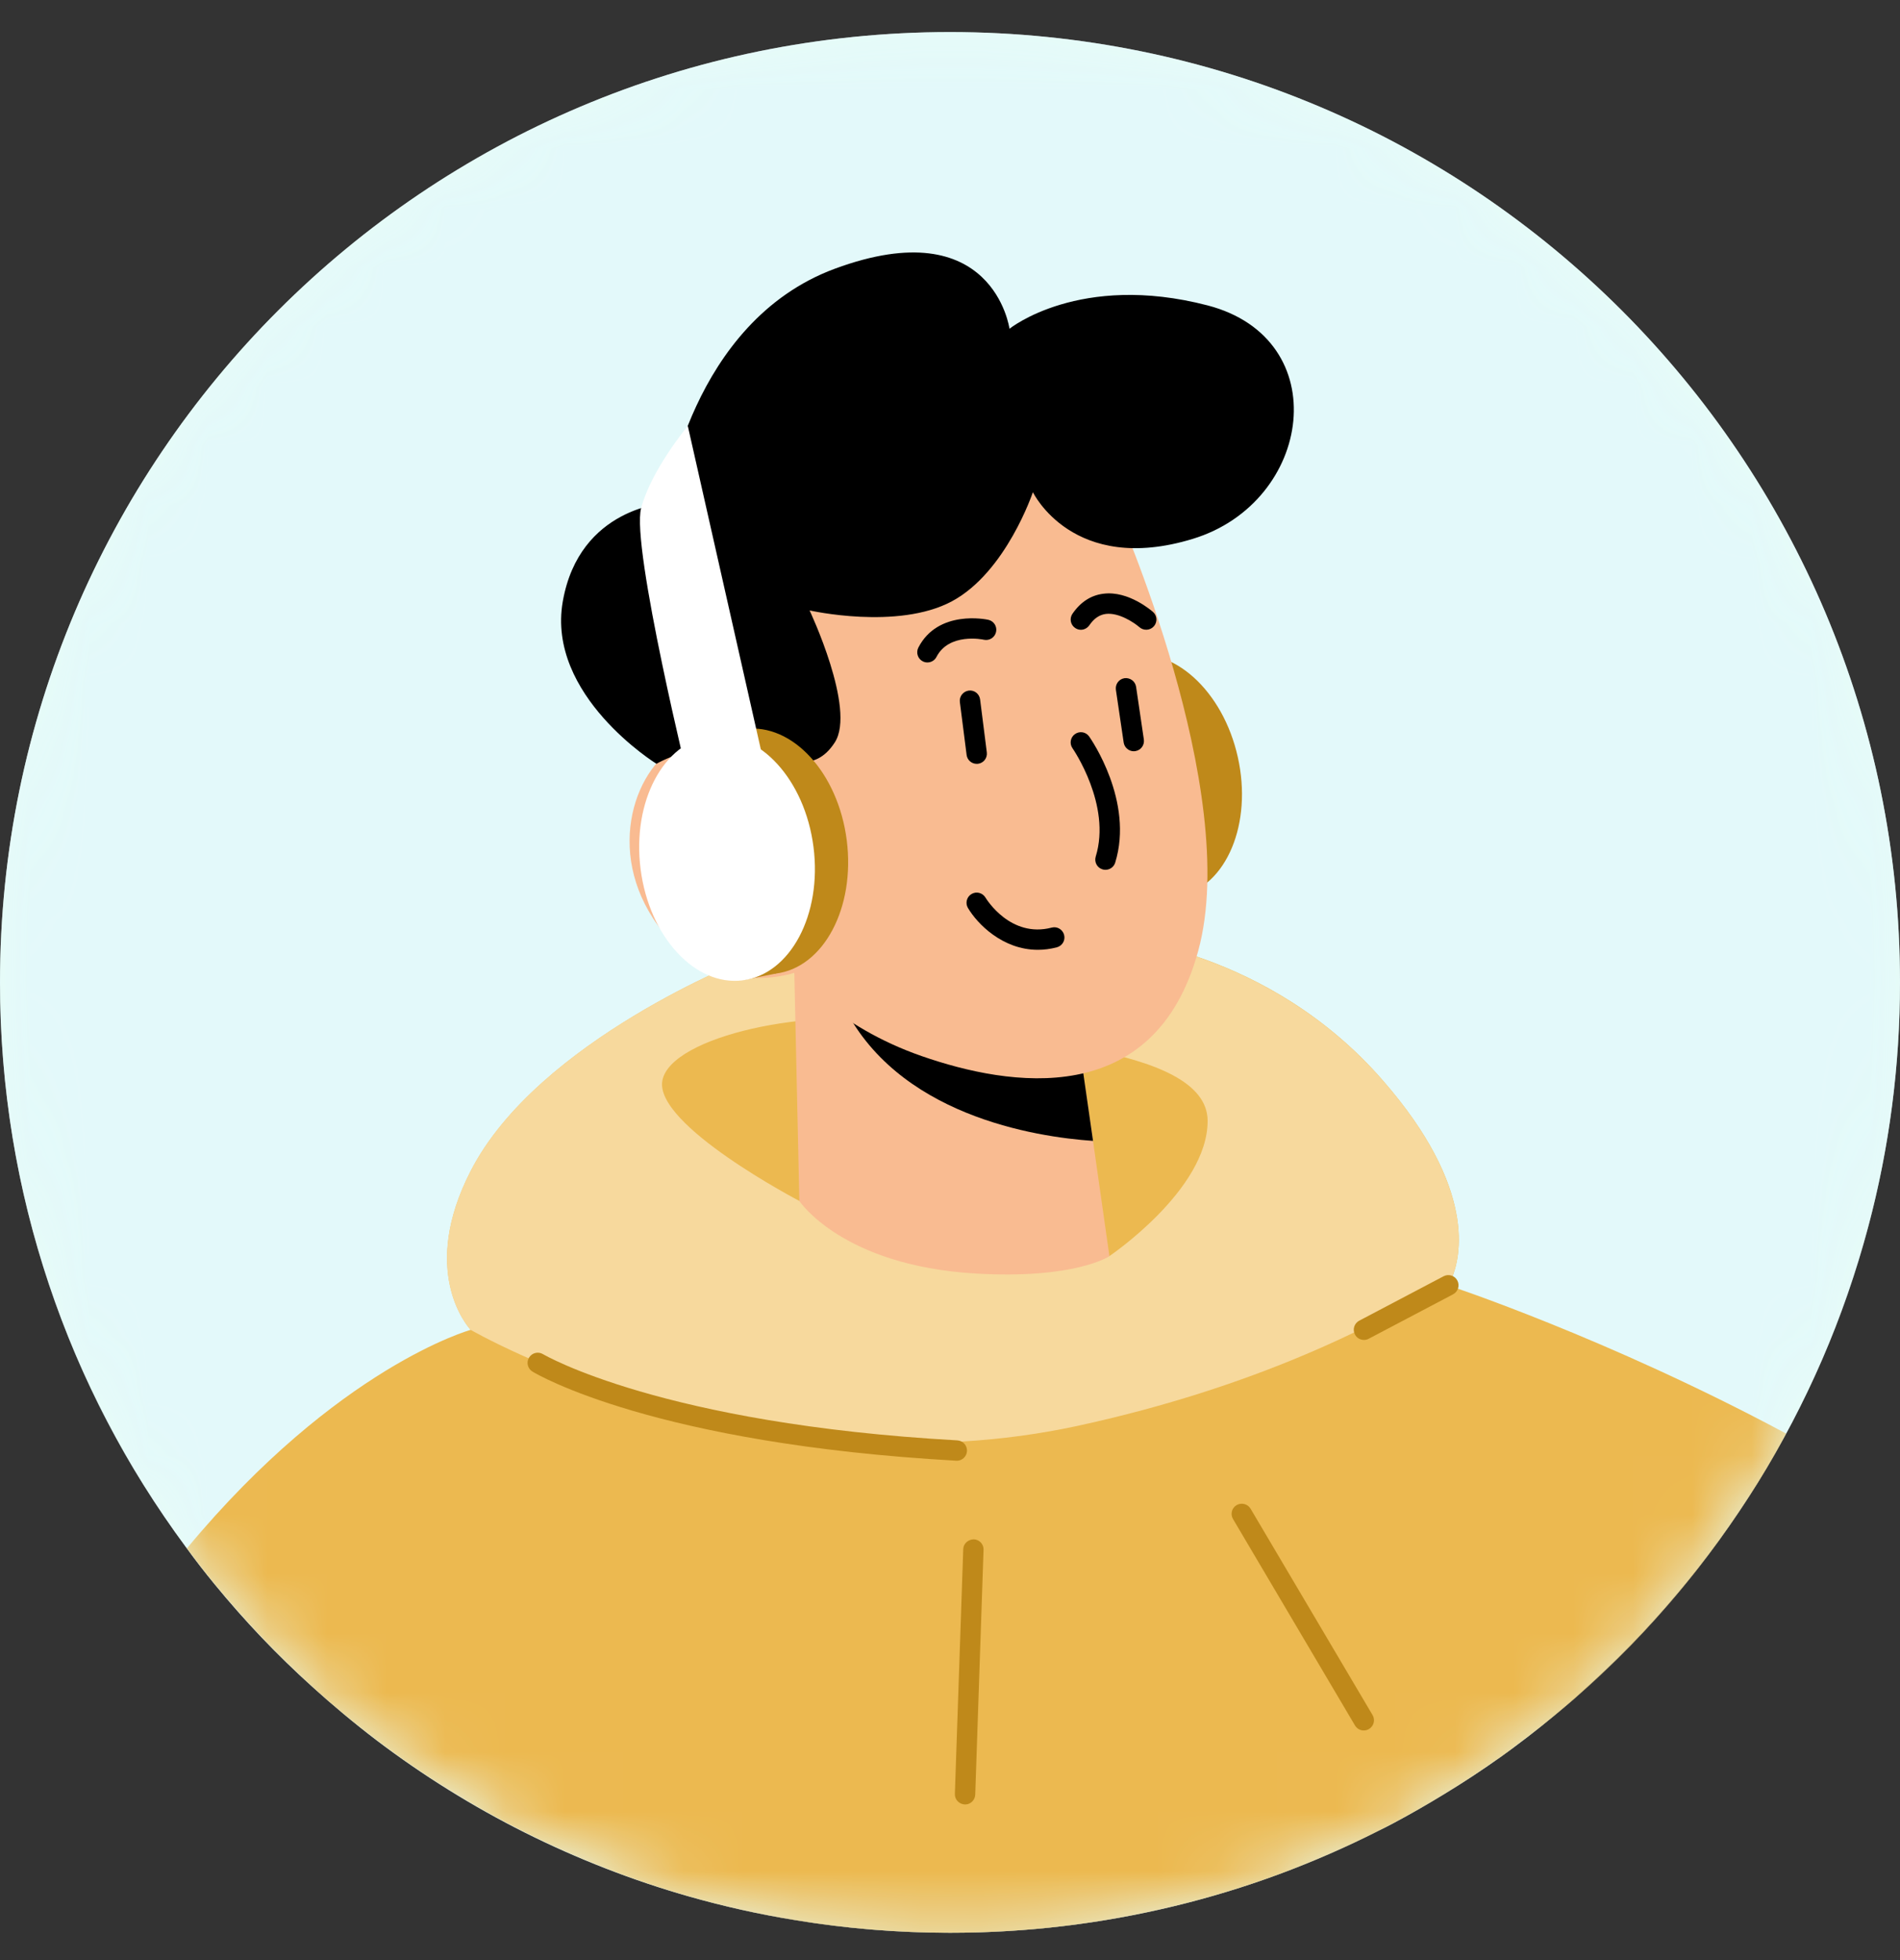 <svg width="32" height="33" viewBox="0 0 32 33" fill="none" xmlns="http://www.w3.org/2000/svg">
<rect x="0" y="0" width="32" height="33" fill="#333333" stroke="none"/>
<path d="M32 16.54C32 17.961 31.815 19.34 31.465 20.651C30.648 23.73 28.939 26.445 26.625 28.497C26.474 28.634 26.317 28.768 26.159 28.898C25.582 29.379 24.968 29.815 24.323 30.206C24.041 30.378 23.756 30.542 23.465 30.697C23.382 30.741 23.3 30.783 23.214 30.824C21.049 31.922 18.595 32.54 16 32.54C15.114 32.54 14.246 32.468 13.399 32.327C12.791 32.231 12.197 32.097 11.614 31.932C9.682 31.383 7.9 30.481 6.342 29.3C5.968 29.015 5.608 28.713 5.258 28.397C4.671 27.869 4.122 27.292 3.621 26.681C3.449 26.472 3.281 26.256 3.123 26.036C1.16 23.38 0 20.095 0 16.54C0 7.702 7.163 0.54 16 0.54C24.837 0.54 32 7.702 32 16.54Z" fill="#E8FCF7"/>
<mask id="mask0_23663_37435" style="mask-type:alpha" maskUnits="userSpaceOnUse" x="0" y="0" width="32" height="33">
<path d="M32 16.54C32 17.961 31.815 19.34 31.465 20.651C30.648 23.73 28.939 26.445 26.625 28.497C26.474 28.634 26.317 28.768 26.159 28.898C25.582 29.379 24.968 29.815 24.323 30.206C24.041 30.378 23.756 30.542 23.465 30.697C23.382 30.741 23.3 30.783 23.214 30.824C21.049 31.922 18.595 32.54 16 32.54C15.114 32.54 14.246 32.468 13.399 32.327C12.791 32.231 12.197 32.097 11.614 31.932C9.682 31.383 7.9 30.481 6.342 29.3C5.968 29.015 5.608 28.713 5.258 28.397C4.671 27.869 4.122 27.292 3.621 26.681C3.449 26.472 3.281 26.256 3.123 26.036C1.16 23.38 0 20.095 0 16.54C0 7.702 7.163 0.54 16 0.54C24.837 0.54 32 7.702 32 16.54Z" fill="#EDDDD6"/>
<path d="M30.982 20.522L30.981 20.523C30.19 23.505 28.535 26.134 26.294 28.123L26.294 28.123L26.289 28.127C26.146 28.257 25.995 28.385 25.84 28.513L25.839 28.514C25.282 28.978 24.688 29.4 24.063 29.779L24.062 29.779C23.787 29.947 23.512 30.106 23.231 30.255L23.231 30.255L23.227 30.257C23.154 30.297 23.079 30.334 22.998 30.373L22.998 30.373L22.988 30.378C20.891 31.441 18.515 32.04 16 32.04C15.142 32.04 14.301 31.97 13.48 31.834L13.477 31.833C12.89 31.74 12.316 31.611 11.75 31.451C9.879 30.919 8.154 30.045 6.644 28.902C6.283 28.626 5.934 28.334 5.593 28.026L5.592 28.026C5.025 27.514 4.493 26.956 4.007 26.364C3.841 26.162 3.68 25.954 3.529 25.744L3.529 25.744L3.525 25.739C1.624 23.166 0.5 19.985 0.5 16.54C0.5 7.979 7.439 1.04 16 1.04C24.561 1.04 31.5 7.979 31.5 16.54C31.5 17.917 31.32 19.253 30.982 20.522Z" stroke="#A0A3BD" stroke-opacity="0.4"/>
</mask>
<g mask="url(#mask0_23663_37435)">
<path d="M32 16.541C32 19.29 31.307 21.878 30.082 24.136C29.797 24.671 29.474 25.189 29.128 25.687C28.129 27.125 26.894 28.391 25.483 29.424C25.477 29.434 25.466 29.438 25.459 29.445C25.367 29.513 25.274 29.582 25.178 29.643C23.442 30.865 21.451 31.747 19.303 32.197C18.239 32.423 17.134 32.54 16.002 32.54C13.404 32.54 10.954 31.922 8.785 30.821C7.532 30.189 6.376 29.396 5.34 28.47C4.784 27.969 4.259 27.433 3.775 26.86C3.555 26.603 3.346 26.339 3.147 26.068C2.615 25.354 2.141 24.596 1.733 23.796C0.625 21.617 0 19.153 0 16.541C0 7.705 7.165 0.54 16.002 0.54C24.835 0.54 32 7.705 32 16.541Z" fill="#E3F9FA"/>
<path d="M20.847 12.745C20.597 11.627 19.753 10.863 18.961 11.04L18.549 11.102C18.499 11.106 18.449 11.114 18.4 11.124C17.608 11.302 17.17 12.352 17.42 13.47C17.671 14.589 18.515 15.352 19.306 15.175L19.719 15.114C19.768 15.11 19.819 15.102 19.868 15.091C20.659 14.914 21.098 13.864 20.847 12.745Z" fill="#BF891A"/>
<path d="M30.083 24.136C29.798 24.671 29.475 25.19 29.129 25.687C28.13 27.125 26.895 28.391 25.484 29.424C25.477 29.434 25.467 29.438 25.46 29.445C25.368 29.513 25.275 29.582 25.179 29.644C23.442 30.866 21.452 31.747 19.304 32.197C18.24 32.423 17.135 32.54 16.003 32.54C13.405 32.54 10.955 31.922 8.786 30.821C7.533 30.189 6.377 29.397 5.341 28.47C4.785 27.969 4.26 27.434 3.776 26.861C3.556 26.603 3.347 26.339 3.148 26.068C5.691 23.007 7.928 22.389 7.928 22.389C7.856 22.31 7.07 21.384 7.928 19.716C9.057 17.513 12.564 16.151 12.564 16.151L18.755 15.783C18.755 15.783 21.36 15.972 23.288 18.189C24.884 20.015 24.599 21.174 24.448 21.528C24.421 21.604 24.393 21.641 24.393 21.641C24.393 21.641 27.066 22.52 30.083 24.136Z" fill="#ECB950"/>
<path d="M24.447 21.527C23.163 22.34 21.105 23.357 18.203 23.994C12.774 25.193 7.926 22.389 7.926 22.389C7.853 22.31 7.068 21.385 7.926 19.714C9.056 17.512 12.562 16.151 12.562 16.151L18.754 15.785C18.754 15.785 21.356 15.973 23.288 18.189C24.883 20.015 24.599 21.174 24.447 21.527Z" fill="#F7D99D"/>
<path d="M13.463 20.219C13.463 20.219 11.01 18.939 11.156 18.19C11.303 17.441 13.684 16.939 15.208 17.227C16.733 17.515 20.339 17.559 20.339 18.872C20.339 20.032 18.684 21.148 18.684 21.148L15.208 20.145L13.463 20.219Z" fill="#ECB950"/>
<path d="M13.378 16.381L13.463 20.22C13.463 20.22 14.18 21.308 16.43 21.441C18.106 21.54 18.685 21.149 18.685 21.149L18.409 19.21L18.137 17.319L14.062 16.517L13.378 16.381Z" fill="#F9BB91"/>
<path d="M14.062 16.515C14.075 16.62 14.117 16.742 14.182 16.883C15.084 18.781 17.441 19.142 18.409 19.208L18.137 17.317L14.062 16.515Z" fill="black"/>
<path d="M18.795 8.547C18.795 8.547 20.916 13.315 20.181 16.007C19.447 18.698 16.996 18.292 15.528 17.782C14.06 17.273 13.374 16.379 13.374 16.379C13.374 16.379 12.009 16.852 11.085 15.586C10.162 14.32 10.715 12.855 11.494 12.515C12.273 12.175 13.206 12.733 13.206 12.733L12.469 11.348C12.469 11.348 15.484 4.265 18.795 8.547Z" fill="#F9BB91"/>
<path d="M18.618 14.644C18.602 14.644 18.584 14.642 18.567 14.636C18.477 14.609 18.427 14.513 18.454 14.422C18.723 13.553 18.07 12.607 18.063 12.597C18.009 12.52 18.028 12.413 18.105 12.359C18.183 12.304 18.29 12.322 18.344 12.4C18.375 12.444 19.101 13.492 18.782 14.524C18.759 14.597 18.692 14.644 18.618 14.644Z" fill="black"/>
<path d="M13.004 14.991C12.96 14.991 12.916 14.973 12.884 14.939L11.585 13.562C11.522 13.496 11.525 13.391 11.591 13.329C11.658 13.266 11.762 13.269 11.825 13.335L13.124 14.712C13.187 14.778 13.183 14.883 13.117 14.946C13.086 14.975 13.045 14.991 13.004 14.991Z" fill="black"/>
<path d="M11.63 14.621C11.55 14.621 11.48 14.562 11.467 14.481C11.454 14.391 11.516 14.306 11.606 14.293L12.504 14.156C12.596 14.143 12.679 14.205 12.692 14.295C12.706 14.385 12.644 14.469 12.554 14.483L11.655 14.619C11.647 14.62 11.639 14.621 11.63 14.621Z" fill="black"/>
<path d="M13.209 12.734C13.209 12.734 13.703 13.058 14.061 12.497C14.42 11.936 13.635 10.277 13.635 10.277C13.635 10.277 15.116 10.613 16.031 10.124C16.946 9.634 17.396 8.286 17.396 8.286C17.396 8.286 18.069 9.69 20.09 9.072C22.112 8.454 22.497 5.704 20.339 5.142C18.181 4.581 17.002 5.535 17.002 5.535C17.002 5.535 16.729 3.538 14.061 4.524C11.63 5.423 11.219 8.468 11.219 8.468C11.219 8.468 9.76 8.535 9.479 10.123C9.198 11.71 11.056 12.859 11.056 12.859C11.056 12.859 12.111 12.241 13.209 12.734Z" fill="black"/>
<path d="M16.45 12.86C16.365 12.86 16.291 12.797 16.28 12.711L16.166 11.819C16.154 11.726 16.221 11.64 16.315 11.627C16.41 11.614 16.495 11.682 16.507 11.776L16.62 12.667C16.632 12.761 16.566 12.847 16.472 12.859C16.464 12.86 16.457 12.86 16.45 12.86Z" fill="black"/>
<path d="M19.095 12.648C19.011 12.648 18.938 12.586 18.925 12.501L18.794 11.613C18.781 11.519 18.845 11.432 18.939 11.418C19.032 11.406 19.12 11.469 19.134 11.562L19.265 12.451C19.278 12.545 19.214 12.632 19.12 12.646C19.111 12.647 19.103 12.648 19.095 12.648Z" fill="black"/>
<path d="M15.619 11.153C15.593 11.153 15.566 11.147 15.541 11.134C15.457 11.091 15.424 10.987 15.467 10.903C15.798 10.26 16.611 10.427 16.645 10.435C16.737 10.455 16.796 10.546 16.776 10.638C16.756 10.731 16.666 10.79 16.573 10.771C16.548 10.764 15.982 10.652 15.772 11.06C15.742 11.119 15.682 11.153 15.619 11.153Z" fill="black"/>
<path d="M18.204 10.603C18.171 10.603 18.137 10.593 18.107 10.572C18.029 10.519 18.009 10.412 18.062 10.334C18.198 10.136 18.374 10.021 18.584 9.996C19.008 9.941 19.402 10.288 19.419 10.303C19.49 10.366 19.496 10.473 19.434 10.544C19.371 10.615 19.263 10.622 19.191 10.56C19.109 10.488 18.847 10.309 18.625 10.336C18.516 10.35 18.424 10.413 18.346 10.528C18.312 10.576 18.258 10.603 18.204 10.603Z" fill="black"/>
<path d="M16.115 24.593C11.026 24.308 9.05 23.142 8.968 23.092C8.887 23.043 8.861 22.938 8.91 22.857C8.959 22.776 9.064 22.749 9.146 22.799C9.166 22.81 11.146 23.972 16.124 24.25C16.219 24.256 16.291 24.336 16.286 24.431C16.281 24.522 16.205 24.593 16.115 24.593Z" fill="#BF891A"/>
<path d="M16.254 30.38C16.153 30.377 16.079 30.297 16.082 30.203L16.223 26.081C16.226 25.987 16.306 25.918 16.4 25.916C16.495 25.919 16.569 25.998 16.565 26.093L16.425 30.214C16.422 30.307 16.346 30.38 16.254 30.38Z" fill="#BF891A"/>
<path d="M22.969 29.134C22.91 29.134 22.854 29.104 22.821 29.05L20.767 25.575C20.718 25.494 20.745 25.388 20.827 25.34C20.908 25.293 21.014 25.319 21.062 25.4L23.117 28.875C23.165 28.956 23.138 29.062 23.056 29.11C23.029 29.126 22.999 29.134 22.969 29.134Z" fill="#BF891A"/>
<path d="M22.972 22.559C22.91 22.559 22.85 22.526 22.82 22.467C22.776 22.383 22.808 22.28 22.892 22.235L24.313 21.487C24.397 21.443 24.501 21.475 24.545 21.559C24.589 21.643 24.557 21.746 24.473 21.791L23.052 22.539C23.026 22.553 22.999 22.559 22.972 22.559Z" fill="#BF891A"/>
<path d="M13.068 16.391C13.873 16.288 14.406 15.283 14.261 14.146C14.115 13.009 13.345 12.171 12.541 12.274C11.736 12.377 11.203 13.382 11.348 14.519C11.494 15.656 12.264 16.494 13.068 16.391Z" fill="#BF891A"/>
<path d="M12.541 12.272L11.985 12.385L12.512 16.502L13.069 16.39L13.676 15.736L13.853 13.453L12.541 12.272Z" fill="#BF891A"/>
<path d="M12.509 16.505C13.313 16.402 13.847 15.397 13.701 14.26C13.556 13.123 12.785 12.285 11.981 12.388C11.177 12.491 10.643 13.496 10.789 14.633C10.934 15.77 11.705 16.608 12.509 16.505Z" fill="white"/>
<path d="M11.584 7.171C11.584 7.171 10.97 7.907 10.798 8.554C10.625 9.202 11.631 13.293 11.631 13.293L12.902 13.006L11.584 7.171Z" fill="white"/>
<path d="M17.479 15.991C16.887 15.991 16.461 15.555 16.302 15.286C16.254 15.205 16.281 15.1 16.362 15.052C16.443 15.003 16.548 15.03 16.597 15.111C16.614 15.139 17.019 15.798 17.713 15.617C17.803 15.592 17.898 15.648 17.922 15.74C17.946 15.832 17.891 15.925 17.799 15.949C17.688 15.978 17.581 15.991 17.479 15.991Z" fill="black"/>
</g>
</svg>
